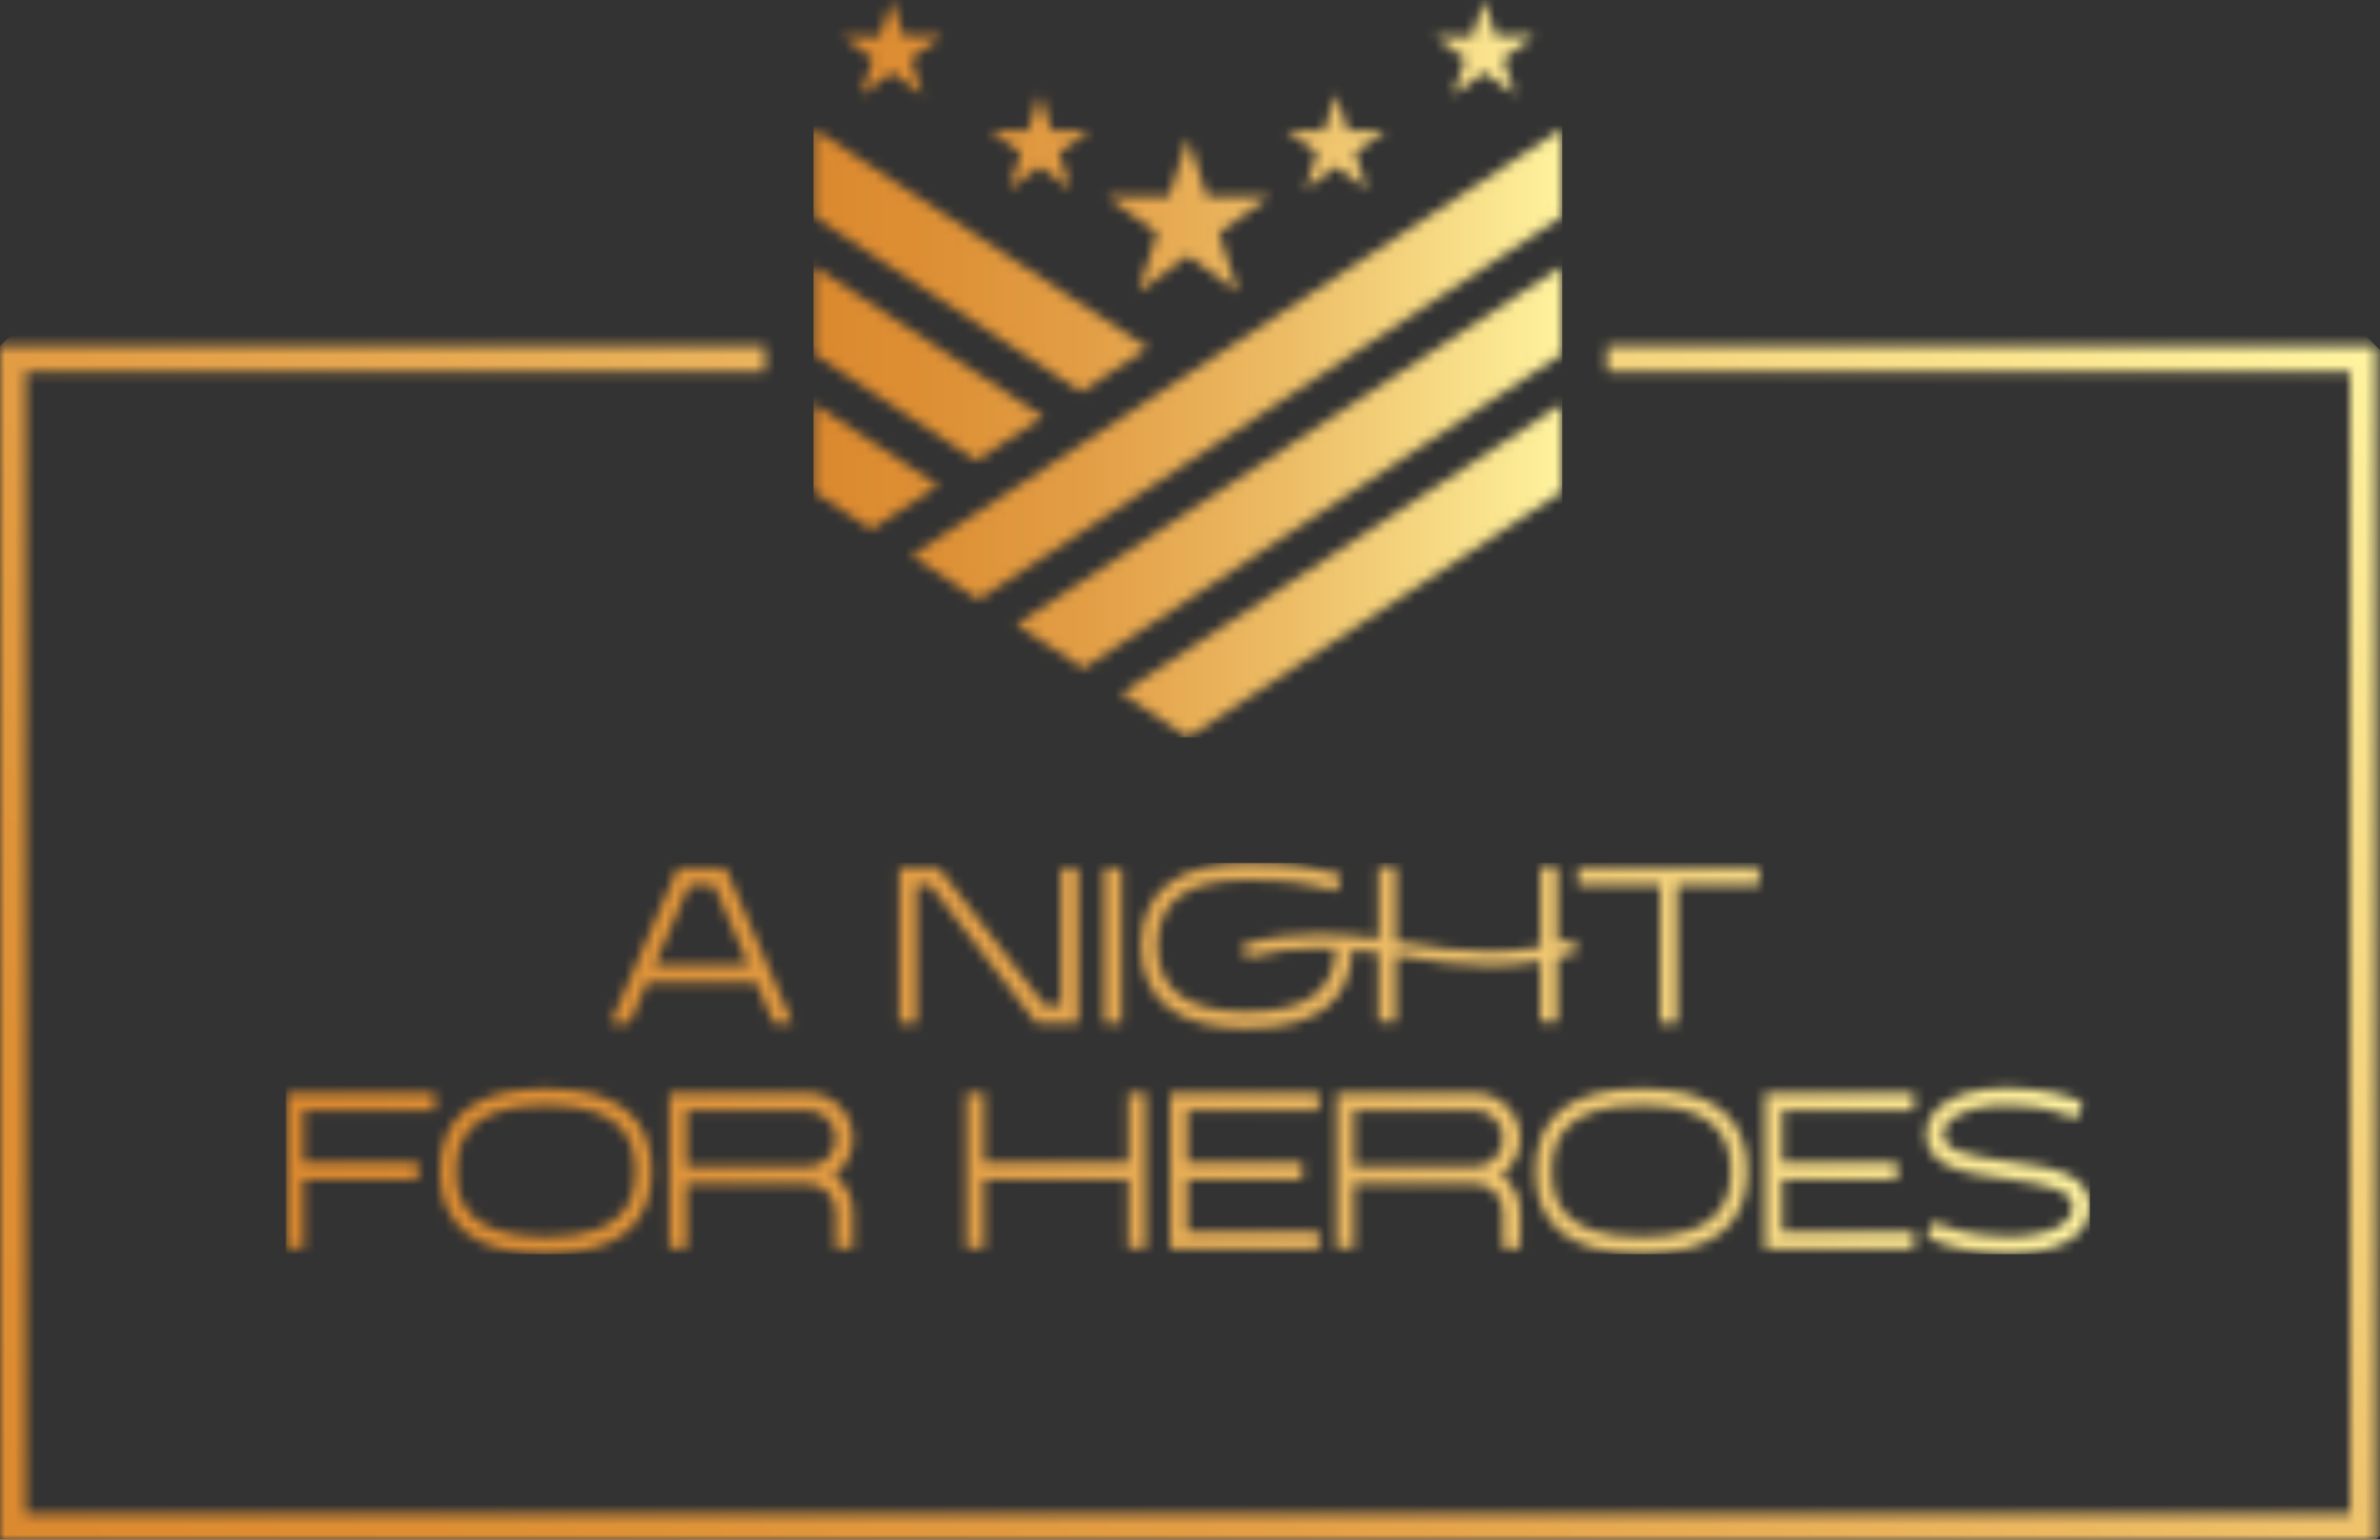 <svg xmlns="http://www.w3.org/2000/svg" width="238" height="154" viewBox="0 0 238 154" fill="none"><rect x="0" y="0" width="238" height="154" fill="#333333" stroke="none"/><mask id="mask0_294_2641" style="mask-type:luminance" maskUnits="userSpaceOnUse" x="28" y="86" width="182" height="40"><path d="M112.83 109.363V116.261H98.403V109.363H96.67V124.892H98.403V117.994H112.83V124.892H114.563V109.363H112.83ZM68.665 111.072H80.776C82.316 111.072 83.565 112.333 83.565 113.872C83.565 115.412 82.316 116.673 80.776 116.673H68.665V111.06V111.072ZM66.932 109.338V124.892H68.665V118.419H80.776C82.316 118.419 83.565 119.667 83.565 121.207V124.88H85.298V121.207C85.298 119.704 84.547 118.358 83.407 117.546C84.547 116.709 85.298 115.376 85.298 113.872C85.298 111.363 83.261 109.326 80.764 109.326H66.907L66.932 109.338ZM135.391 111.072H147.502C149.042 111.072 150.29 112.333 150.29 113.872C150.29 115.412 149.042 116.673 147.502 116.673H135.391V111.06V111.072ZM133.657 109.338V124.892H135.391V118.419H147.502C149.042 118.419 150.29 119.667 150.29 121.207V124.88H152.024V121.207C152.024 119.704 151.272 118.358 150.133 117.546C151.272 116.709 152.024 115.376 152.024 113.872C152.024 111.363 149.987 109.326 147.49 109.326H133.633L133.657 109.338ZM28.61 109.326V124.892H30.344V117.994H41.8V116.261H30.344V111.072H43.486V109.338H28.598L28.61 109.326ZM117.012 109.326V124.929H131.887V123.195H118.746V118.006H130.214V116.273H118.746V111.084H131.887V109.35H117.012V109.326ZM176.488 109.326V124.929H191.375V123.195H178.234V118.006H189.702V116.273H178.234V111.084H191.375V109.35H176.488V109.326ZM45.644 117.146C45.644 114.321 46.577 110.551 54.578 110.551C62.58 110.551 63.513 114.309 63.513 117.146C63.513 119.982 62.58 123.728 54.578 123.728C46.577 123.728 45.644 119.97 45.644 117.146ZM43.983 117.146C43.983 122.625 47.547 125.401 54.578 125.401C61.61 125.401 65.174 122.625 65.174 117.146C65.174 111.666 61.61 108.878 54.578 108.878C47.547 108.878 43.983 111.654 43.983 117.146ZM155.2 117.146C155.2 114.321 156.134 110.551 164.135 110.551C172.136 110.551 173.07 114.309 173.07 117.146C173.07 119.982 172.136 123.728 164.135 123.728C156.134 123.728 155.2 119.97 155.2 117.146ZM153.539 117.146C153.539 122.625 157.103 125.401 164.135 125.401C171.166 125.401 174.73 122.625 174.73 117.146C174.73 111.666 171.166 108.878 164.135 108.878C157.103 108.878 153.539 111.654 153.539 117.146ZM193.691 110.914C192.976 111.63 192.6 112.466 192.6 113.387C192.6 116.83 196.528 117.364 200.698 117.922C205.329 118.564 207.257 119.11 207.257 120.807C207.257 121.28 207.063 121.704 206.663 122.104C205.62 123.134 203.353 123.741 200.795 123.692C196.891 123.619 194.782 122.843 193.388 122.177L192.636 123.753C195.255 125.001 198.189 125.426 201.062 125.426C203.935 125.426 206.541 124.65 207.887 123.328C208.615 122.601 209.002 121.74 209.002 120.795C209.002 117.291 205.087 116.758 200.941 116.188H200.928C196.285 115.557 194.334 115.024 194.334 113.375C194.334 112.927 194.527 112.515 194.915 112.151C195.958 111.12 198.201 110.502 200.807 110.563C204.408 110.623 206.032 111.254 207.717 111.884L208.239 110.223C206.602 109.605 204.735 108.902 200.832 108.829C200.722 108.829 200.601 108.829 200.492 108.829C197.534 108.829 195.025 109.605 193.691 110.914ZM68.92 88.535H71.405L74.86 96.549H65.453L68.92 88.535ZM67.78 86.802L61.076 102.319H62.967L64.713 98.282H75.624L77.345 102.319H79.249L72.545 86.802H67.78ZM110.417 102.319H112.151V86.789H110.417V102.319ZM89.929 86.765V102.319H91.663V88.499H92.996L103.64 102.331H107.823V86.789H106.089V100.598H104.501L93.857 86.765H89.929ZM157.794 86.765V88.499H165.99V102.319H167.723V88.499H175.919V86.765H157.794ZM114.091 94.5H114.078V94.572L114.091 94.609V94.645L114.078 94.669H114.091C114.163 100.076 117.728 102.852 124.686 102.852C131.645 102.852 135.027 100.185 135.233 94.985C136.118 95.069 136.991 95.178 137.852 95.3V102.186H139.586V95.567C139.828 95.603 140.058 95.639 140.313 95.676C143.089 96.112 145.926 96.573 148.993 96.573C150.593 96.573 152.266 96.427 154.012 96.124V102.198H155.746V95.785C156.388 95.627 157.019 95.469 157.685 95.263L157.285 93.93C156.764 94.088 156.255 94.209 155.758 94.33V86.668H154.024V94.718C152.254 95.045 150.581 95.179 148.969 95.179C146.059 95.179 143.332 94.766 140.543 94.318C140.228 94.269 139.913 94.221 139.598 94.172V86.68H137.864V93.918C135.936 93.651 133.96 93.445 131.863 93.445C129.499 93.445 126.977 93.712 124.226 94.463L124.589 95.809C127.196 95.082 129.56 94.839 131.815 94.839C132.409 94.839 133.003 94.851 133.572 94.888C133.415 99.179 130.59 101.192 124.686 101.192C118.782 101.192 115.8 99.094 115.751 94.609C115.788 90.123 118.637 88.014 124.686 88.014C128.493 88.014 130.348 88.244 133.682 89.129L134.106 87.529C130.614 86.595 128.675 86.353 124.686 86.353C117.728 86.353 114.163 89.105 114.091 94.524" fill="white"></path></mask><g mask="url(#mask0_294_2641)"><path d="M208.99 86.317H28.598V125.438H208.99V86.317Z" fill="url(#paint0_linear_294_2641)"></path></g><mask id="mask1_294_2641" style="mask-type:luminance" maskUnits="userSpaceOnUse" x="81" y="0" width="76" height="74"><path d="M139.767 51.184L133.075 55.584L129.281 58.07L122.601 62.458L118.807 64.944L112.115 69.344L118.807 73.745L125.498 69.344L129.293 66.847L135.973 62.458L139.767 59.961L146.459 55.572L156.231 49.159V40.37L139.755 51.184H139.767ZM81.358 49.159L87.141 52.954L93.833 48.553L81.346 40.358V49.147L81.358 49.159ZM81.358 35.387L97.639 46.068L104.319 41.679L81.358 26.61V35.387ZM129.293 44.298L122.601 48.686L118.807 51.184L112.127 55.572L108.332 58.058L101.64 62.458L108.332 66.859L115.024 62.458L118.819 59.973L125.498 55.584L129.293 53.087L135.985 48.686L156.243 35.387V26.598L129.281 44.298H129.293ZM116.903 19.7H110.708L115.727 23.325L113.8 29.217L118.807 25.568L123.813 29.217L121.886 23.325L126.905 19.688H120.698L118.794 13.796L116.891 19.7H116.903ZM118.807 37.412L112.115 41.813L108.32 44.31L101.64 48.699L97.846 51.184L91.154 55.584L97.846 59.973L104.538 55.584L108.332 53.099L115.012 48.711L118.807 46.225L125.498 41.825L156.243 21.64V12.851L118.794 37.424L118.807 37.412ZM81.358 21.628L108.114 39.194L114.806 34.806L81.346 12.851V21.64L81.358 21.628ZM102.828 13.057H99.01L102.101 15.287L100.913 18.912L103.992 16.669L107.071 18.912L105.883 15.287L108.975 13.044H105.156L103.98 9.42L102.804 13.057H102.828ZM132.445 13.057H128.626L131.718 15.287L130.53 18.912L133.609 16.669L136.688 18.912L135.5 15.287L138.591 13.044H134.773L133.597 9.42L132.421 13.057H132.445ZM88.026 3.637H84.207L87.299 5.868L86.111 9.492L89.19 7.237L92.269 9.492L91.081 5.868L94.172 3.625H90.354L89.178 0L88.002 3.637H88.026ZM147.247 3.637H143.429L146.52 5.868L145.332 9.492L148.411 7.237L151.503 9.492L150.314 5.868L153.406 3.625H149.587L148.411 0L147.235 3.637H147.247Z" fill="white"></path></mask><g mask="url(#mask1_294_2641)"><path d="M156.231 0.012H81.346V73.745H156.231V0.012Z" fill="url(#paint1_linear_294_2641)"></path></g><mask id="mask2_294_2641" style="mask-type:luminance" maskUnits="userSpaceOnUse" x="0" y="34" width="238" height="120"><path d="M160.704 34.599V37.182H235.007V151.418H2.57V37.182H76.497V34.599H0V154H237.589V34.599H160.704Z" fill="white"></path></mask><g mask="url(#mask2_294_2641)"><path d="M118.802 -84.196L-59.7 94.306L118.802 272.808L297.303 94.306L118.802 -84.196Z" fill="url(#paint2_linear_294_2641)"></path></g><defs><linearGradient id="paint0_linear_294_2641" x1="27.515" y1="103.42" x2="207.907" y2="103.42" gradientUnits="userSpaceOnUse"><stop stop-color="#DC892E"></stop><stop offset="0.15" stop-color="#DD8F34"></stop><stop offset="0.37" stop-color="#E39F46"></stop><stop offset="0.62" stop-color="#ECBB64"></stop><stop offset="0.89" stop-color="#F9E28C"></stop><stop offset="1" stop-color="#FFF39F"></stop></linearGradient><linearGradient id="paint1_linear_294_2641" x1="81.582" y1="37.357" x2="156.466" y2="37.357" gradientUnits="userSpaceOnUse"><stop stop-color="#DC892E"></stop><stop offset="0.15" stop-color="#DD8F34"></stop><stop offset="0.37" stop-color="#E39F46"></stop><stop offset="0.62" stop-color="#ECBB64"></stop><stop offset="0.89" stop-color="#F9E28C"></stop><stop offset="1" stop-color="#FFF39F"></stop></linearGradient><linearGradient id="paint2_linear_294_2641" x1="25.467" y1="181.983" x2="203.968" y2="3.482" gradientUnits="userSpaceOnUse"><stop stop-color="#DC892E"></stop><stop offset="0.15" stop-color="#DD8F34"></stop><stop offset="0.37" stop-color="#E39F46"></stop><stop offset="0.62" stop-color="#ECBB64"></stop><stop offset="0.89" stop-color="#F9E28C"></stop><stop offset="1" stop-color="#FFF39F"></stop></linearGradient></defs></svg>